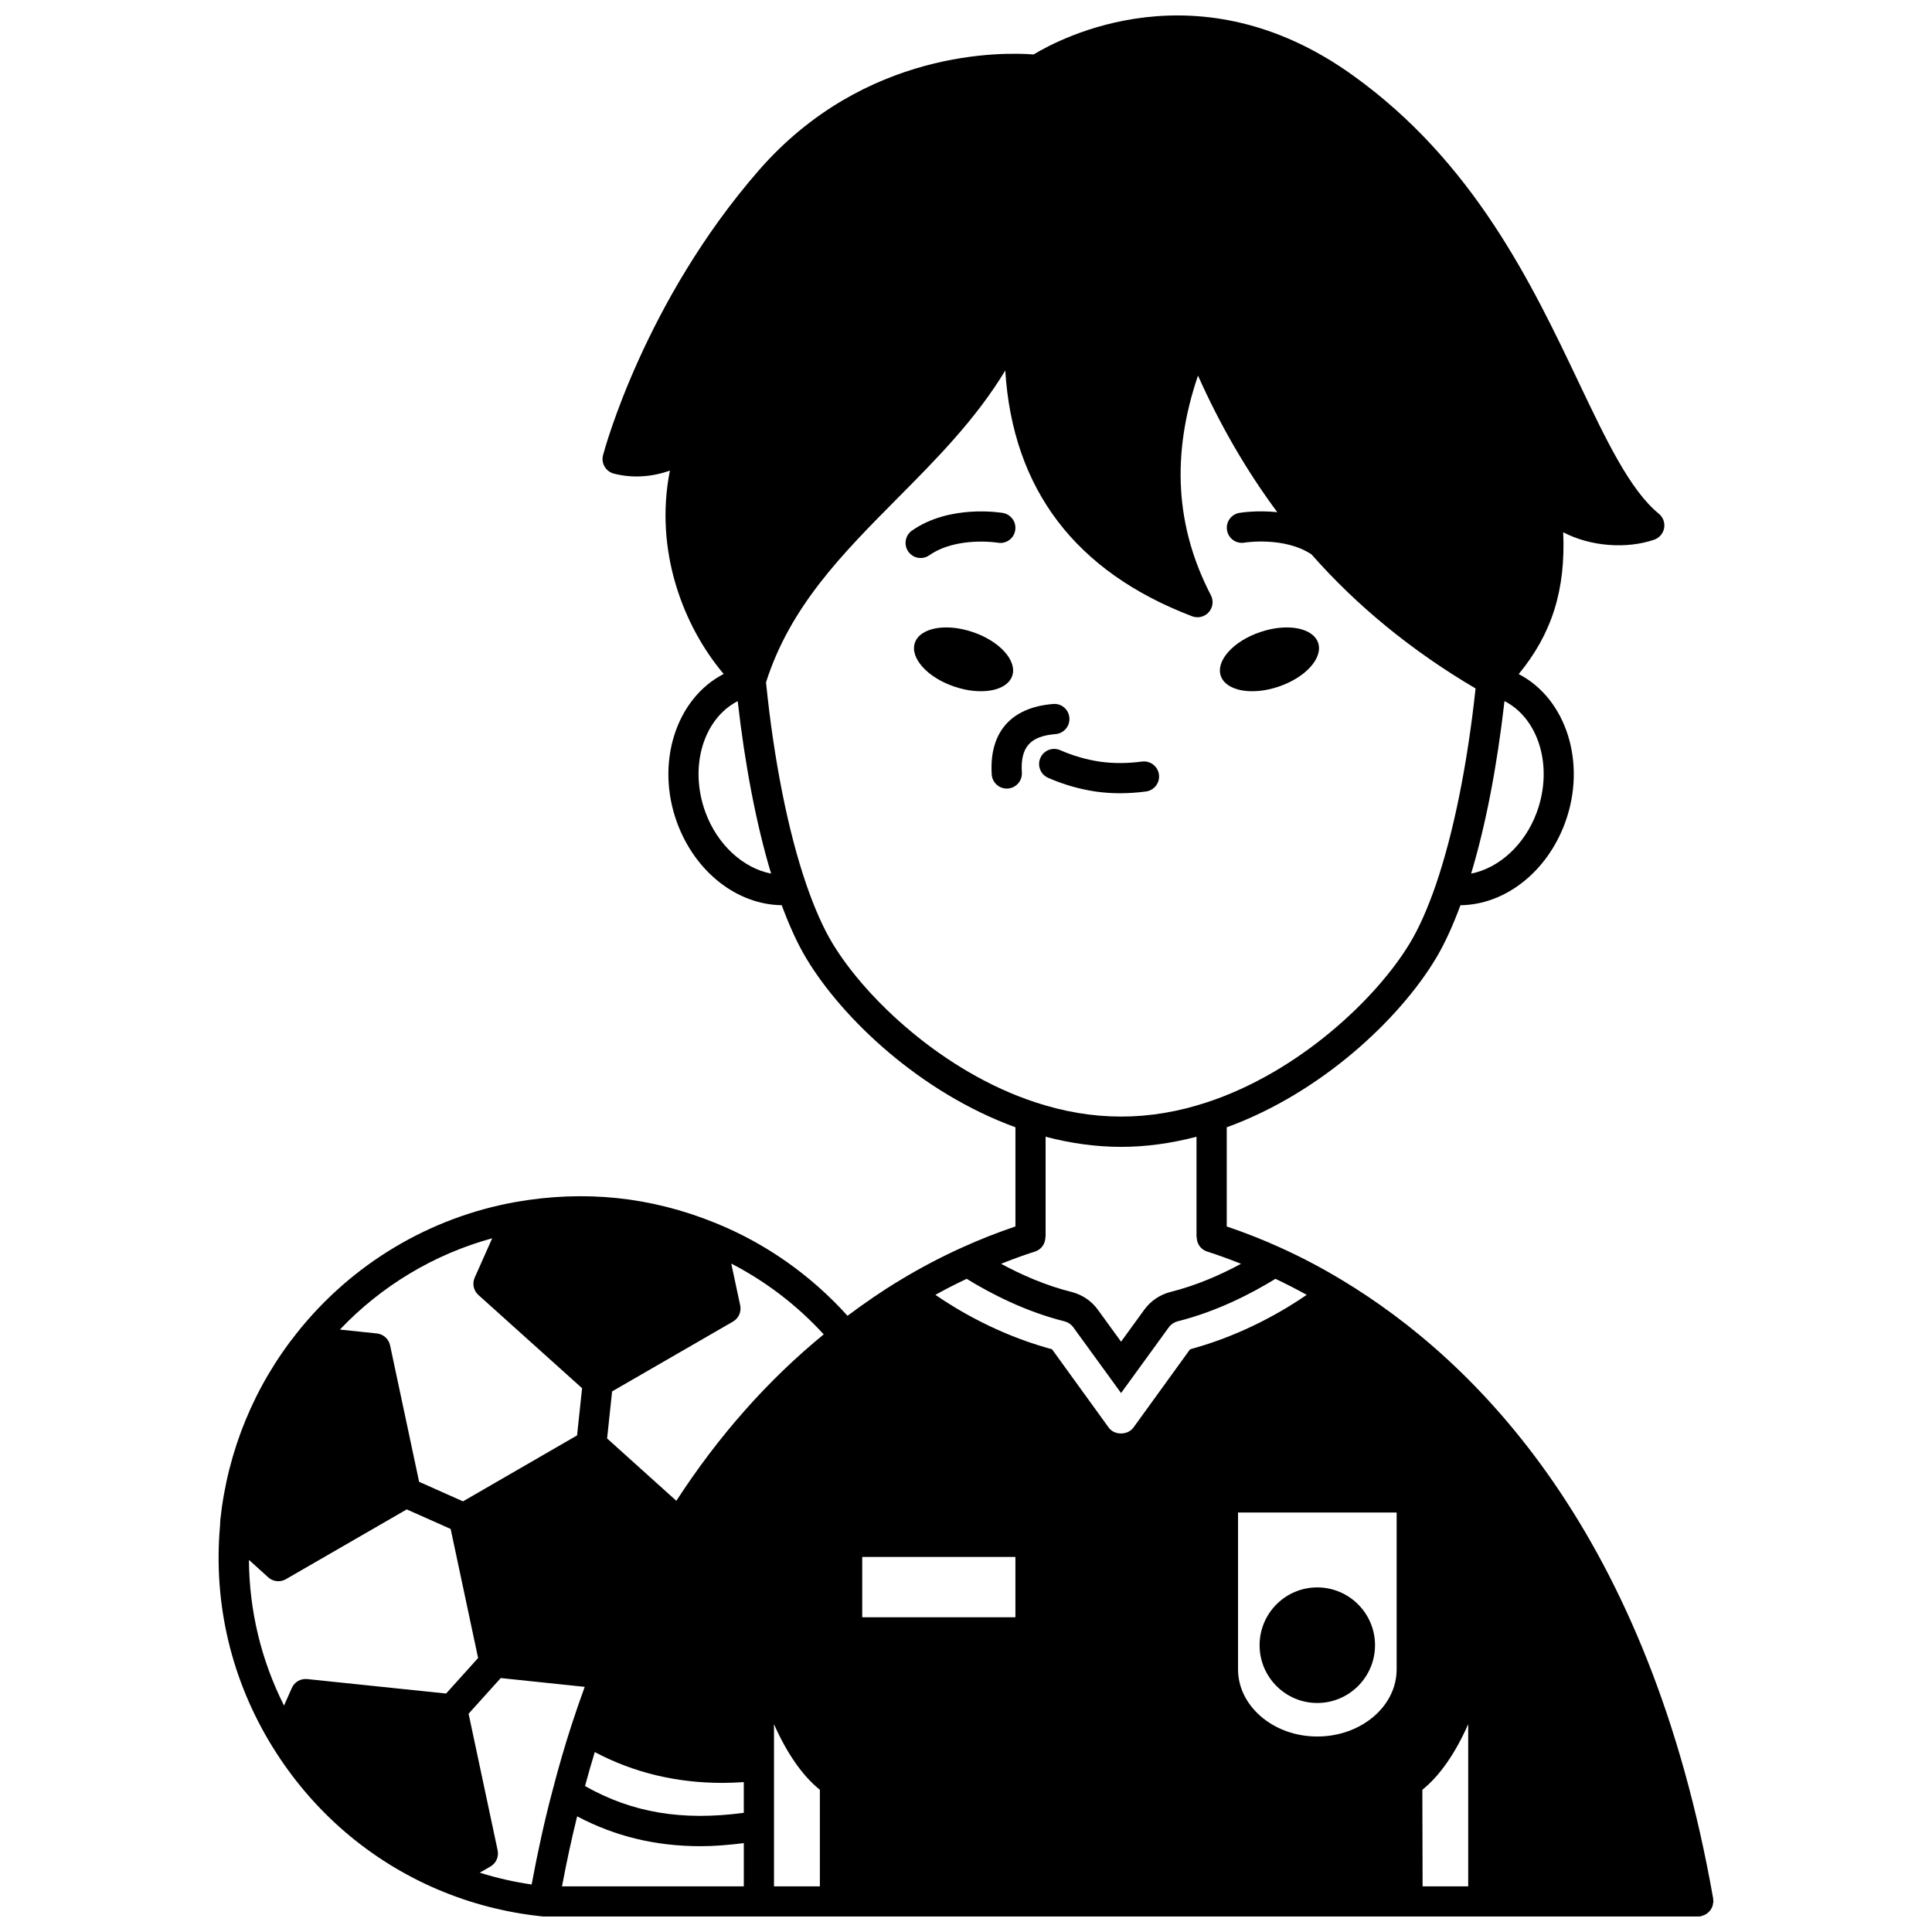 <?xml version="1.0" encoding="UTF-8"?>
<!-- Uploaded to: SVG Repo, www.svgrepo.com, Generator: SVG Repo Mixer Tools -->
<svg width="800px" height="800px" version="1.1" viewBox="144 144 512 512" xmlns="http://www.w3.org/2000/svg">
 <defs>
  <clipPath id="a">
   <path d="m201 148.09h398v503.81h-398z"/>
  </clipPath>
 </defs>
 <path d="m482.88 325.95c7.117-2.398 11.797-7.598 10.438-11.598-1.359-4-8.238-5.277-15.359-2.84-7.117 2.398-11.797 7.598-10.438 11.598 1.363 4 8.242 5.281 15.359 2.84z"/>
 <path d="m412.25 323.11c1.359-4-3.32-9.199-10.438-11.598-7.117-2.441-13.996-1.16-15.359 2.84-1.359 4 3.32 9.199 10.438 11.598 7.121 2.441 14 1.16 15.359-2.84z"/>
 <path d="m390.27 291.16c7.266-5.074 18.062-3.352 18.16-3.336 2.203 0.383 4.238-1.098 4.606-3.266 0.375-2.176-1.086-4.242-3.262-4.621-0.574-0.094-14.082-2.32-24.082 4.664-1.812 1.266-2.25 3.754-0.992 5.57 0.781 1.113 2.023 1.707 3.285 1.707 0.789 0 1.59-0.234 2.285-0.719z"/>
 <g clip-path="url(#a)">
  <path d="m597.52 649.82c0.125-0.223 0.227-0.445 0.309-0.688 0.086-0.258 0.129-0.512 0.16-0.785 0.016-0.152 0.09-0.285 0.09-0.441 0-0.121-0.055-0.219-0.066-0.336-0.012-0.121 0.031-0.23 0.008-0.355-16.996-96.809-62.863-142.59-98.332-163.95-5.301-3.211-10.77-6.094-16.25-8.574-4.836-2.207-9.629-4.059-14.34-5.668v-26.277c25.195-9.172 45.871-28.824 55.414-44.742 2.277-3.777 4.457-8.543 6.519-14.105 11.789-0.156 22.891-8.723 27.723-21.848 5.82-15.828 0.293-32.922-12.281-39.41 8.789-10.691 12.465-22.297 11.789-37.586 7.371 3.852 16.93 4.438 24.113 1.969 1.371-0.473 2.383-1.652 2.637-3.082 0.254-1.43-0.285-2.883-1.41-3.805-7.617-6.207-13.914-19.441-21.211-34.766-12.422-26.105-27.879-58.59-60.102-81.566-40.633-29.035-77.102-9.777-84.367-5.375-7.891-0.613-44.742-1.543-72.863 30.754-30.184 34.66-40.809 73.781-41.246 75.43-0.273 1.027-0.125 2.129 0.414 3.047 0.539 0.918 1.418 1.586 2.453 1.852 4.852 1.246 10.008 0.926 14.852-0.801-4.172 21.004 3.41 41.086 14.25 53.895-12.621 6.488-18.16 23.594-12.34 39.438 4.832 13.121 15.934 21.688 27.723 21.844 2.062 5.562 4.246 10.332 6.519 14.102 9.551 15.926 30.227 35.578 55.418 44.746v26.281c-4.711 1.609-9.508 3.461-14.324 5.664-5.492 2.484-10.961 5.371-16.25 8.574-4.82 2.891-9.453 6.094-13.926 9.445-9.641-10.703-21.613-19.168-34.887-24.547-0.004 0-0.008-0.004-0.012-0.008-8.543-3.488-17.336-5.719-26.133-6.637-8.84-0.918-17.906-0.566-26.949 1.039h-0.008c-22.75 4.078-43.262 16.32-57.766 34.477 0 0 0 0.004-0.004 0.004-11.441 14.293-18.512 31.465-20.461 49.785l-0.078 1.559v0.008c-1.809 20.684 3.027 40.969 13.98 58.668 0.004 0.008 0.012 0.012 0.016 0.016 10.512 16.957 25.66 29.996 43.812 37.715h0.008c8.695 3.691 17.887 6.055 27.309 7.055 0.094 0.008 0.184 0.027 0.277 0.039 0.141 0.016 0.273 0.02 0.406 0.02h228.88 0.012 77.055 0.004c0.227 0 0.457-0.02 0.688-0.059 0.152-0.027 0.273-0.121 0.414-0.164 0.266-0.074 0.512-0.164 0.746-0.293 0.223-0.121 0.426-0.262 0.621-0.414 0.199-0.164 0.383-0.332 0.547-0.527 0.18-0.195 0.312-0.398 0.438-0.617zm-387.55-92.43 5.113 4.617c0.75 0.68 1.715 1.031 2.68 1.031 0.688 0 1.379-0.176 2-0.535l32.031-18.496 11.633 5.18 7.277 34.203-8.484 9.414-36.809-3.832c-1.766-0.176-3.367 0.773-4.07 2.356l-2.07 4.668c-6.062-12.043-9.211-25.152-9.301-38.605zm211.07-85.539h0.055v-26.602c6.711 1.758 13.414 2.684 19.996 2.684 6.582 0 13.285-0.93 19.996-2.684v26.602h0.055c0 1.695 1.031 3.273 2.731 3.812 2.953 0.938 5.973 2.047 9.016 3.254-5.273 2.852-11.734 5.731-18.812 7.5-2.715 0.711-5.121 2.336-6.781 4.598l-6.203 8.543-6.219-8.562c-1.648-2.242-4.055-3.871-6.812-4.59-7.039-1.75-13.492-4.637-18.77-7.488 3.043-1.207 6.059-2.316 9.016-3.254 1.699-0.543 2.734-2.117 2.734-3.812zm5.043 22.309c0.961 0.254 1.773 0.797 2.332 1.559l12.68 17.453 12.66-17.434c0.574-0.785 1.387-1.328 2.305-1.566 10.406-2.606 19.57-7.348 25.945-11.27 2.785 1.312 5.547 2.731 8.293 4.246-5.766 3.973-16.273 10.258-29.582 14.051l-1.336 0.379-15.012 20.754c-1.562 2.086-5.019 2.043-6.512 0.047l-15.051-20.801-1.336-0.379c-13.309-3.793-23.816-10.078-29.582-14.051 2.742-1.516 5.508-2.934 8.293-4.246 6.391 3.93 15.559 8.68 25.902 11.258zm-12.988 62.438v15.996h-40.594v-15.996zm-111.47 51.719c10.242 5.43 21.562 8.168 33.809 8.168 1.867 0 3.766-0.078 5.68-0.207v8.133c-16.363 2.203-29.598-0.027-42.074-7.086 0.828-3.086 1.691-6.086 2.586-9.008zm212.5-63.477v41.555c0 9.816-9.434 17.797-21.035 17.797-5.688 0-11.035-1.922-15.043-5.406-3.84-3.367-5.953-7.766-5.953-12.391v-41.555zm-240.16 93.812c1.504-0.863 2.277-2.598 1.914-4.301l-7.695-36.199 8.516-9.449 22.258 2.332c-1.246 3.441-2.426 6.805-3.477 10.074-1.754 5.391-3.434 11.164-4.981 17.129-2.109 7.894-3.977 16.359-5.609 25.172-4.672-0.68-9.266-1.719-13.754-3.133zm22.984-13.301c10.059 5.305 20.762 7.91 32.742 7.91 3.668 0 7.504-0.332 11.426-0.816v11.453l-48.18 0.004c1.203-6.414 2.543-12.617 4.012-18.551zm52.168-24.426c3.363 7.617 7.535 13.695 12.156 17.383v25.598h-12.156zm171.82 17.379c4.625-3.691 8.793-9.758 12.152-17.379v42.977h-12.086zm30.32-259.02c-3.191 8.664-10.043 14.785-17.395 16.23 3.867-12.812 6.875-28.43 8.844-45.719 9.105 4.648 12.984 17.426 8.551 29.488zm-220.3 0c-4.426-12.039-0.57-24.781 8.543-29.477 1.922 17.023 4.988 32.898 8.852 45.707-7.363-1.438-14.195-7.562-17.395-16.23zm33.594 34.59c-2.367-3.93-4.668-9.109-6.844-15.402-4.844-14.031-8.629-33.055-10.703-53.645 6.379-20.066 20.172-34.008 34.793-48.738 10.266-10.34 20.781-20.93 28.609-33.902 1.98 31.465 18.578 53.328 49.516 65.129 1.547 0.594 3.305 0.168 4.41-1.074 1.105-1.238 1.332-3.031 0.566-4.504-9.398-18.105-10.539-37.227-3.418-58.207 5.894 13.207 12.934 25.312 21.016 36.199-5.461-0.566-9.746 0.141-10.062 0.191-2.172 0.375-3.629 2.438-3.254 4.609 0.371 2.172 2.391 3.641 4.606 3.273 0.102-0.023 10.516-1.684 17.773 3.109 12.117 13.762 26.742 25.691 43.484 35.535-2.133 19.918-5.812 38.211-10.43 51.738-0.012 0.027-0.016 0.055-0.027 0.086-0.02 0.059-0.039 0.129-0.059 0.188-2.176 6.293-4.477 11.469-6.848 15.406-8.844 14.738-29.453 34.246-53.816 42.254-15.285 5.043-30.195 5.043-45.488 0-24.371-7.996-44.98-27.5-53.824-42.246zm-2.258 103.75c-14.781 12.086-27.887 26.887-39.055 44.105l-18.348-16.527 1.324-12.469 32.035-18.5c1.504-0.867 2.273-2.606 1.91-4.301l-2.367-11.074c9.172 4.731 17.496 11.094 24.5 18.766zm-87.852-25.473-4.641 10.43c-0.703 1.582-0.309 3.441 0.98 4.598l27.48 24.711-1.332 12.504-30.227 17.477-11.629-5.18-7.695-36.164c-0.363-1.695-1.773-2.965-3.496-3.148l-9.809-1.031c11.031-11.613 24.984-19.984 40.367-24.195z"/>
 </g>
 <path d="m419.71 344.86c-0.891 2.023 0.027 4.383 2.051 5.269 4.074 1.793 8.352 3.019 12.75 3.664 2.082 0.285 4.184 0.426 6.32 0.426 2.231 0 4.504-0.156 6.856-0.465 2.191-0.289 3.734-2.297 3.445-4.488-0.285-2.188-2.293-3.723-4.484-3.445-3.891 0.512-7.512 0.523-11.02 0.047-3.648-0.531-7.231-1.562-10.645-3.062-2.035-0.891-4.391 0.035-5.273 2.055z"/>
 <path d="m423.73 338.54c2.203-0.176 3.844-2.106 3.668-4.309-0.176-2.199-2.062-3.871-4.309-3.668-11.195 0.898-16.969 7.531-16.27 18.672 0.133 2.121 1.895 3.746 3.988 3.746 0.086 0 0.168 0 0.254-0.008 2.207-0.141 3.879-2.039 3.742-4.242-0.426-6.691 2.16-9.645 8.926-10.191z"/>
 <path d="m493.08 595.31c8.445 0 15.316-6.871 15.316-15.316 0-8.445-6.871-15.316-15.316-15.316-8.422 0-15.277 6.871-15.277 15.316 0 8.445 6.856 15.316 15.277 15.316z"/>
</svg>